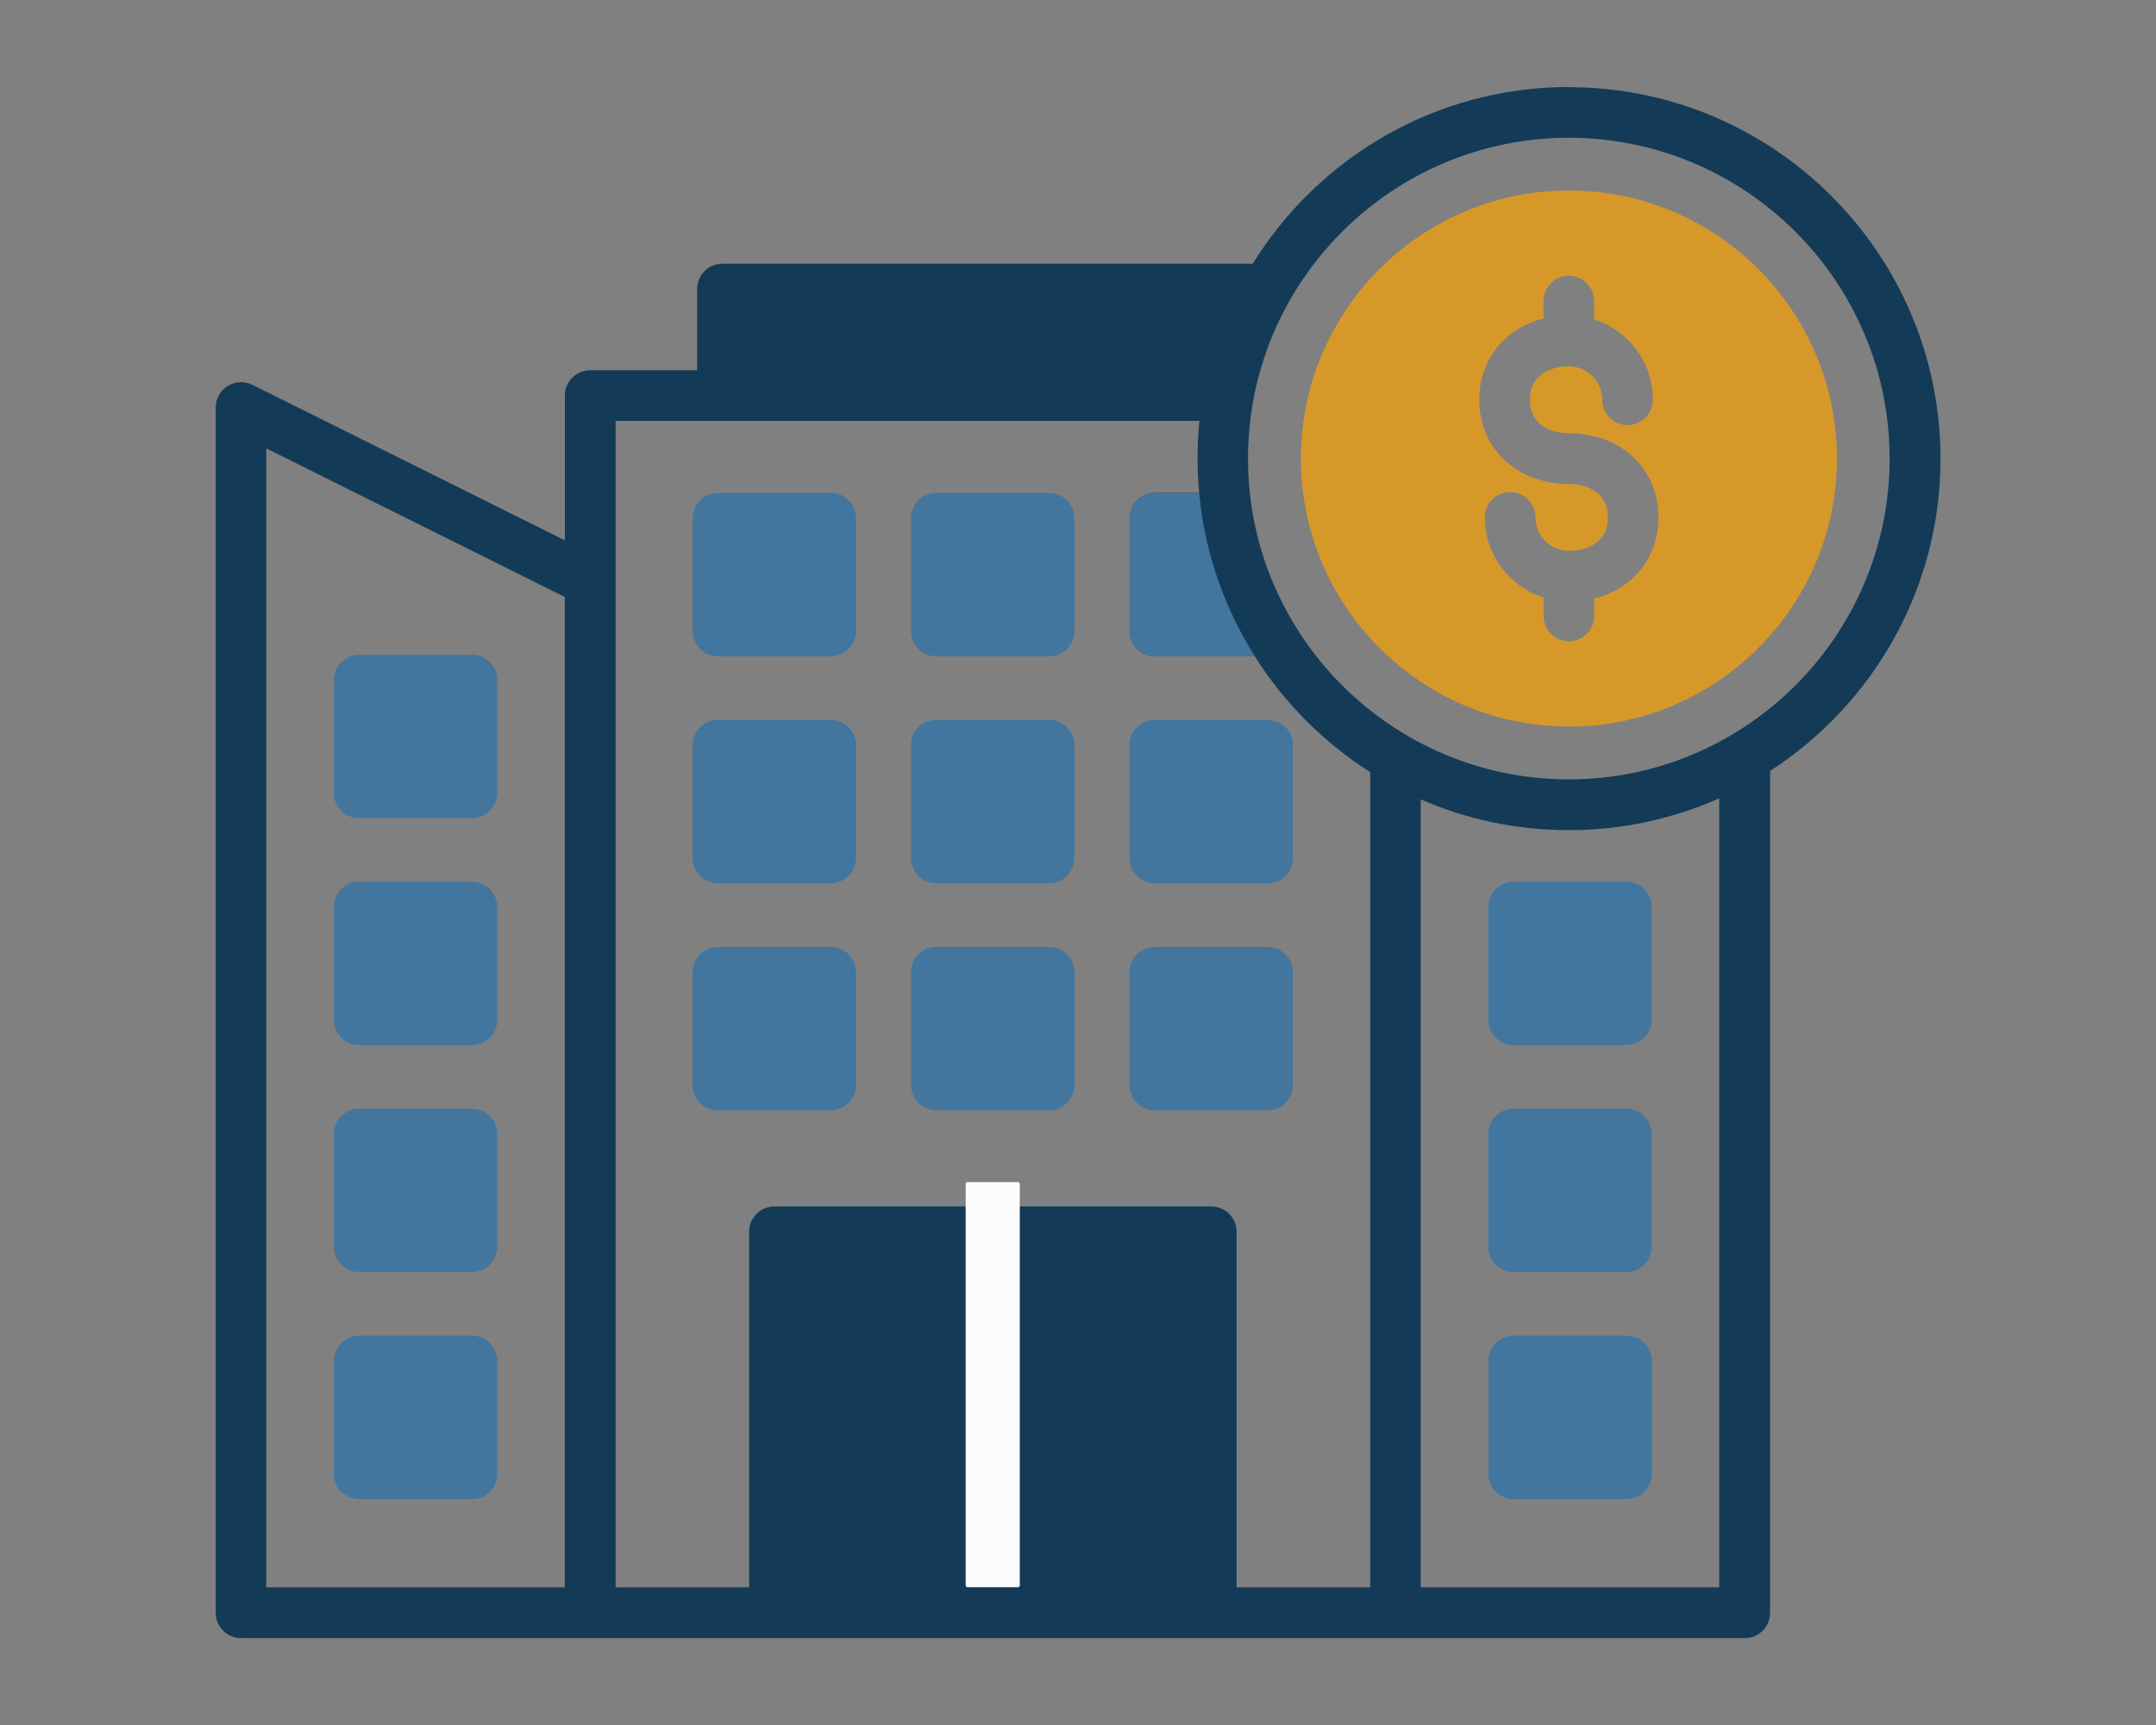 <?xml version="1.0" encoding="UTF-8"?><svg id="a" xmlns="http://www.w3.org/2000/svg" width="20" height="16" viewBox="0 0 20 16"><rect x="0" y="0" width="20" height="16" fill="#808080" stroke="none"/><path d="m15.323,12.624v1.046c0,.13-.105.235-.235.235h-1.046c-.13,0-.235-.105-.235-.235v-1.046c0-.13.105-.235.235-.235h1.046c.13,0,.235.105.235.235h0Z" fill="#43769e" stroke-width="0"/><path d="m13.806,8.413v1.046c0,.13.105.235.235.235h1.046c.13,0,.235-.105.235-.235v-1.046c0-.13-.105-.235-.235-.235h-1.046c-.13,0-.235.105-.235.235h0Z" fill="#43769e" stroke-width="0"/><path d="m15.087,10.283h-1.046c-.13,0-.235.105-.235.235v1.046c0,.13.105.235.235.235h1.046c.13,0,.235-.105.235-.235v-1.046c0-.13-.105-.235-.235-.235h0Z" fill="#43769e" stroke-width="0"/><path d="m11.759,6.677h-1.046c-.13,0-.235.105-.235.235v1.046c0,.13.105.235.235.235h1.046c.13,0,.235-.105.235-.235v-1.046c0-.13-.105-.235-.235-.235h0Z" fill="#43769e" stroke-width="0"/><path d="m11.759,8.783h-1.046c-.13,0-.235.105-.235.235v1.046c0,.13.105.235.235.235h1.046c.13,0,.235-.105.235-.235v-1.046c0-.13-.105-.235-.235-.235h0Z" fill="#43769e" stroke-width="0"/><path d="m14.554.807c-1.238,0-2.325.656-2.933,1.639h-4.919c-.13,0-.235.105-.235.235v.753h-.992c-.13,0-.235.105-.235.235v1.343l-2.899-1.443c-.073-.036-.16-.032-.229.011-.069.043-.111.119-.111.2v11.179c0,.13.105.235.235.235h13.949c.13,0,.235-.105.235-.235v-7.808c.95-.614,1.581-1.683,1.581-2.896,0-1.9-1.546-3.446-3.446-3.446ZM5.239,14.723h-2.769V4.159l2.769,1.378v9.185Zm7.47,0h-1.238v-3.298c0-.13-.105-.235-.235-.235h-4.052c-.13,0-.235.105-.235.235v3.298h-1.238V3.904h5.415c-.012.115-.017.231-.017.349,0,.108.005.214.015.319h-.409c-.13,0-.235.105-.235.235v1.046c0,.13.105.235.235.235h.925c.273.432.64.8,1.071,1.074v7.56Zm3.239,0h-2.769v-7.309c.421.184.886.286,1.374.286.496,0,.968-.106,1.395-.295v7.319Zm-1.395-7.494c-1.641,0-2.976-1.335-2.976-2.976s1.335-2.975,2.976-2.975,2.976,1.335,2.976,2.975-1.335,2.976-2.976,2.976Z" fill="#133b58" stroke-width="0"/><path d="m14.554,1.767c-1.371,0-2.486,1.115-2.486,2.486s1.115,2.486,2.486,2.486,2.486-1.115,2.486-2.486-1.115-2.486-2.486-2.486Zm.235,3.784v.162c0,.13-.105.235-.235.235s-.235-.105-.235-.235v-.17c-.316-.1-.545-.396-.545-.744,0-.13.105-.235.235-.235s.235.105.235.235c0,.171.139.31.31.31.175,0,.361-.082.361-.31s-.186-.31-.361-.31c-.482,0-.832-.328-.832-.781,0-.375.24-.665.596-.753v-.162c0-.13.105-.235.235-.235s.235.105.235.235v.17c.316.1.545.396.545.745,0,.13-.105.235-.235.235s-.235-.105-.235-.235c0-.171-.139-.31-.31-.31-.175,0-.361.082-.361.31s.186.31.361.31c.482,0,.832.328.832.781,0,.375-.24.664-.596.753Z" fill="#d69929" stroke-width="0"/><path d="m9.732,4.572h-1.046c-.13,0-.235.105-.235.235v1.046c0,.13.105.235.235.235h1.046c.13,0,.235-.105.235-.235v-1.046c0-.13-.105-.235-.235-.235h0Z" fill="#43769e" stroke-width="0"/><path d="m7.706,4.572h-1.046c-.13,0-.235.105-.235.235v1.046c0,.13.105.235.235.235h1.046c.13,0,.235-.105.235-.235v-1.046c0-.13-.105-.235-.235-.235h0Z" fill="#43769e" stroke-width="0"/><path d="m3.332,11.799h1.046c.13,0,.235-.105.235-.235v-1.046c0-.13-.105-.235-.235-.235h-1.046c-.13,0-.235.105-.235.235v1.046c0,.13.105.235.235.235h0Z" fill="#43769e" stroke-width="0"/><path d="m3.332,13.905h1.046c.13,0,.235-.105.235-.235v-1.046c0-.13-.105-.235-.235-.235h-1.046c-.13,0-.235.105-.235.235v1.046c0,.13.105.235.235.235h0Z" fill="#43769e" stroke-width="0"/><path d="m3.332,9.694h1.046c.13,0,.235-.105.235-.235v-1.046c0-.13-.105-.235-.235-.235h-1.046c-.13,0-.235.105-.235.235v1.046c0,.13.105.235.235.235h0Z" fill="#43769e" stroke-width="0"/><path d="m7.706,8.783h-1.046c-.13,0-.235.105-.235.235v1.046c0,.13.105.235.235.235h1.046c.13,0,.235-.105.235-.235v-1.046c0-.13-.105-.235-.235-.235h0Z" fill="#43769e" stroke-width="0"/><path d="m7.706,6.677h-1.046c-.13,0-.235.105-.235.235v1.046c0,.13.105.235.235.235h1.046c.13,0,.235-.105.235-.235v-1.046c0-.13-.105-.235-.235-.235h0Z" fill="#43769e" stroke-width="0"/><path d="m9.732,8.783h-1.046c-.13,0-.235.105-.235.235v1.046c0,.13.105.235.235.235h1.046c.13,0,.235-.105.235-.235v-1.046c0-.13-.105-.235-.235-.235h0Z" fill="#43769e" stroke-width="0"/><path d="m3.332,7.589h1.046c.13,0,.235-.105.235-.235v-1.046c0-.13-.105-.235-.235-.235h-1.046c-.13,0-.235.105-.235.235v1.046c0,.13.105.235.235.235h0Z" fill="#43769e" stroke-width="0"/><path d="m9.732,6.677h-1.046c-.13,0-.235.105-.235.235v1.046c0,.13.105.235.235.235h1.046c.13,0,.235-.105.235-.235v-1.046c0-.13-.105-.235-.235-.235h0Z" fill="#43769e" stroke-width="0"/><path d="m11.124,4.572h-.411c-.13,0-.235.105-.235.235v1.046c0,.13.105.235.235.235h.928c-.282-.447-.466-.962-.517-1.516Z" fill="#43769e" stroke-width="0"/><rect x="8.958" y="10.964" width=".502" height="3.758" rx=".017" ry=".017" fill="#fbfcfd" stroke-width="0"/></svg>